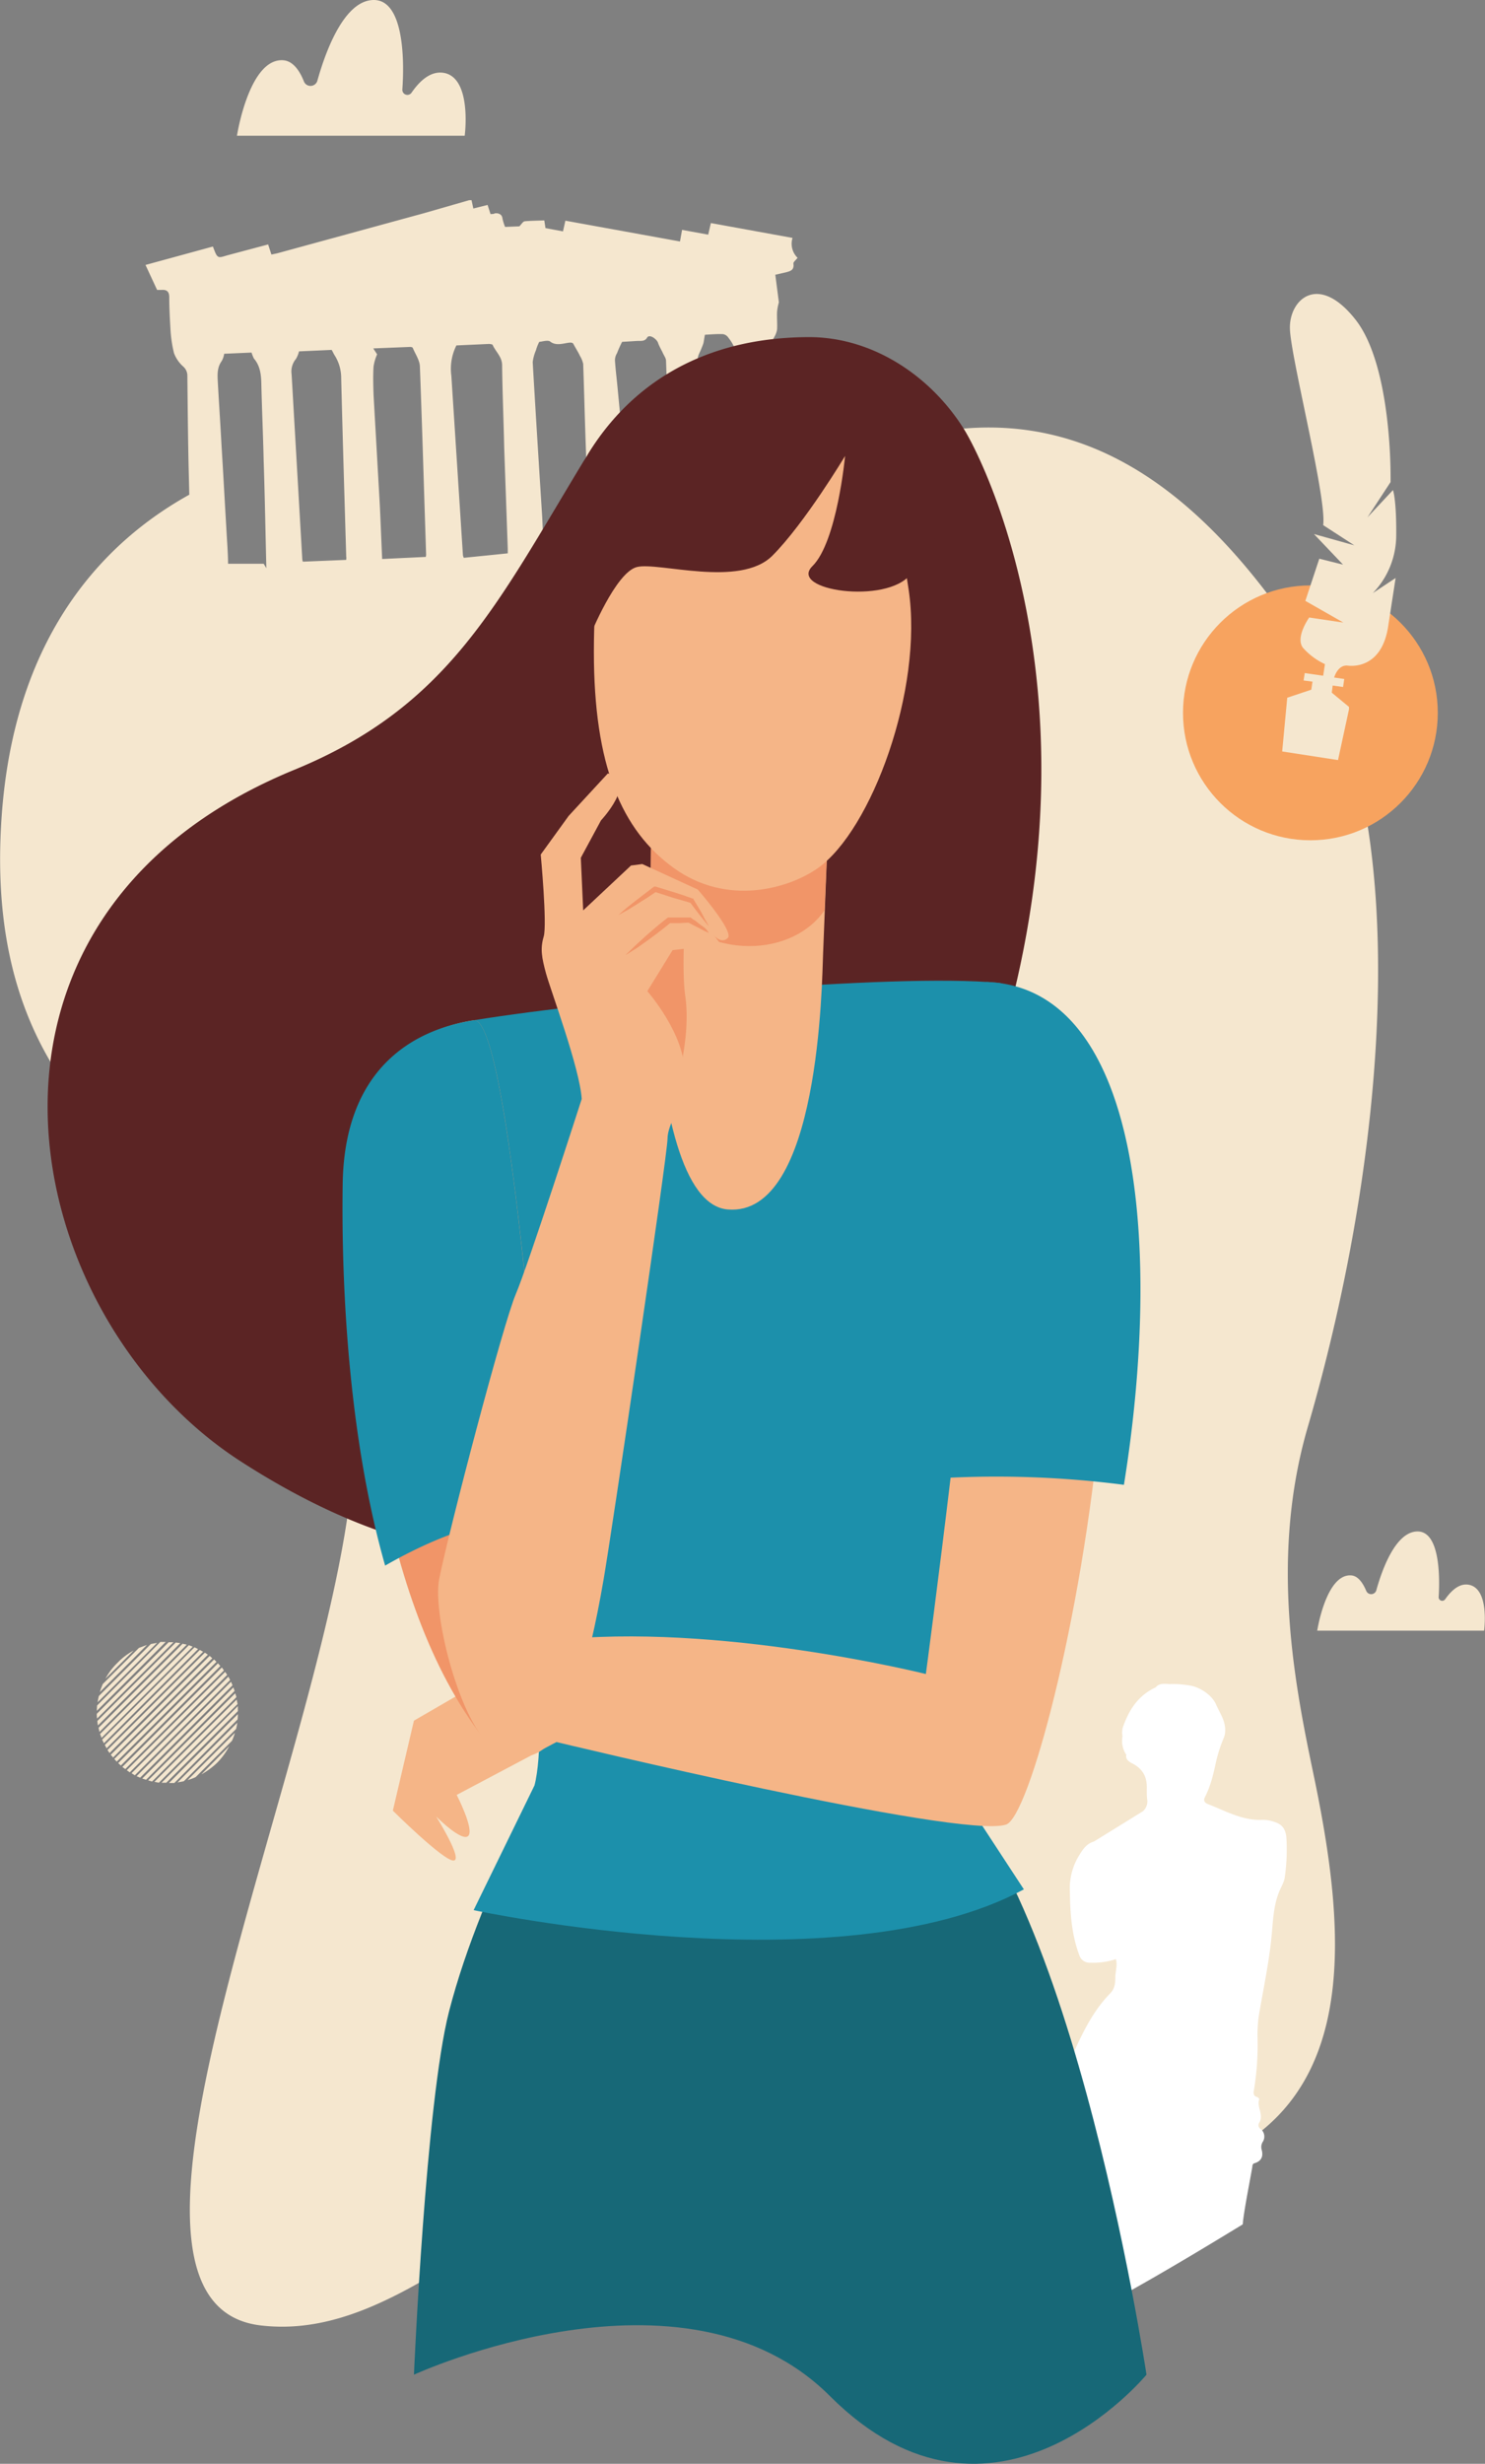<?xml version="1.0" encoding="UTF-8"?> <svg xmlns="http://www.w3.org/2000/svg" xmlns:xlink="http://www.w3.org/1999/xlink" viewBox="0 0 500.1 829.5"><rect x="0" y="0" width="500.1" height="829.5" fill="#808080" stroke="none"/> <defs> <style>.a,.c{fill:none;}.b{clip-path:url(#a);}.c{stroke:#383838;stroke-miterlimit:10;stroke-dasharray:12.03 12.03;}.d{fill:#f5e7cf;}.e{fill:#fff;}.f{fill:#5b2424;}.g{fill:#176877;}.h{fill:#1c90ab;}.i{fill:#f5b587;}.j{fill:#f19568;}.k{fill:#f7a35f;}</style> <clipPath id="a"> <polyline class="a" points="-2643.3 1893.7 -2643 1107.7 492.5 1107.7 492.2 1713.2 492.1 1893.7"></polyline> </clipPath> </defs> <title>Монтажная область 343</title> <g class="b"> <circle class="c" cx="-530" cy="1014.7" r="643.1"></circle> </g> <path class="d" d="M440.4,480.5c28-96.1,35-206.7,0-261.1s-77.2-87.3-136.1-71.5c-35.2,9.3-68.3,27.3-96,33.1a12.5,12.5,0,0,1-6.1,6.8c-17,9.3-36.6,11.1-55.1,15.7-21.7,5.4-44.3-1.3-66.4,2.7-9.2,1.7-6.9,4.3-7.4-4.9-.7-14.3-5.8-23-4.9-37.2C37.1,179.8,4.7,212,.5,275.7-8.8,415.3,125.1,401.4,118.9,493.6S22,775,87.7,782.9s112.6-94.6,221.8-57.8c21.6,7.3,55.9,14.2,85.1,6.7,63.8-16.4,59.8-76.4,48-133.2C436.2,568,427.4,525.2,440.4,480.5Z"></path> <path class="e" d="M347.6,729.3c.8,1.6,2.3,2.2,3.8,2.7l.2.3c-.2.4-.3.7.3.9a18.4,18.4,0,0,0,.1,4.7c1.3,4.4,0,8.4-1.4,12.5a19.8,19.8,0,0,0-.6,2.6,7.4,7.4,0,0,0,1.4,7.1,8.7,8.7,0,0,1,2.4,5.8c-.1,4.1-.3,8.2-3.9,11.1a8.3,8.3,0,0,0-1.1,1.5,2.4,2.4,0,0,0-.5,2.3l1.8,6.4c23.6-11.3,46.1-24.7,68.4-38.3.1-.6.1-1.2.2-1.8.8-5.8,2-11.6,3-17.3.1-.6,0-1.3.8-1.5,2.3-.7,3-2.3,2.4-4.5a3.3,3.3,0,0,1,.3-2.6,3.3,3.3,0,0,0-.6-4.4,1.5,1.5,0,0,1-.5-2.2c1.6-2.6-1-5.3,0-7.9a1.9,1.9,0,0,0-.8-.7c-1.3-.4-1.2-1.3-1-2.4a93.1,93.1,0,0,0,1.2-17.5,44.5,44.5,0,0,1,.8-9.6c1.4-8.1,3.1-16.2,3.9-24.4.5-5,.6-10.2,2.5-15,.7-1.8,1.8-3.4,2-5.3a65.5,65.5,0,0,0,.5-13.3c-.3-2.7-1.4-4.3-4-5.1a11.4,11.4,0,0,0-4.1-.7c-6.7.3-12.3-3-18.3-5.3-1.2-.5-1.6-1.2-1-2.4,2-3.9,2.9-8,3.8-12.2a49.1,49.1,0,0,1,2.4-7.4,6.5,6.5,0,0,0,.6-3c0-3.3-1.9-5.8-3.1-8.6s-4.9-5.6-8.6-6.3a33.5,33.5,0,0,0-7.1-.5c-1.6-.1-3.4-.4-4.6,1.1h0c-6.1,2.8-9.2,7.9-11.2,13.9h0c0,.4-.1.9-.1,1.3s.1.9.1,1.4a8.4,8.4,0,0,0,1.3,6.1h0c-.3,1.6.9,2.3,2,2.9,3.6,1.8,5.1,4.7,4.9,8.7,0,1,0,2.1.1,3.2a4.4,4.4,0,0,1-1.4,4.2L368.4,620c-2.5.7-3.8,2.7-5,4.7a21,21,0,0,0-3.1,12.2c.1,7.4.6,14.7,3.3,21.7a3.6,3.6,0,0,0,3.6,2.2,24.9,24.9,0,0,0,8.6-1.2c.6,2.1-.2,4.2-.2,6.3s-.3,3.8-1.8,5.3c-6.9,7.1-10.5,16.1-14.5,24.9-3,6.5-5.3,13.5-10.8,18.5a.9.9,0,0,0-.2,1.1c.4,1.1.9,2.2,1.3,3.4s-.7,5.3-2.4,7.6A1.6,1.6,0,0,0,347.6,729.3Z"></path> <path class="e" d="M377.7,583.3h0Z"></path> <path class="d" d="M290,196.2v3.3L39.8,210.4a6.3,6.3,0,0,1-1.9-.3c.1-.3.4-.6.3-.9s.5-2.2,2-2.1h3.3v-2.5c.6,1.7.7,1.4,2.6,1.6s4.2-1.4,5.7,1c0,.2,1.2-.1,1.3-.3.7-2.2,2.8-1.2,4.1-1.7s3.4.3,5.2.3a1.8,1.8,0,0,0,1.2-1.3c0-.7-.5-2-.8-2a20.9,20.9,0,0,0-4.3.4v.6l1.3,1.1-.6.4-1.9-3-.8,1.8c-2.4-2.3-5.3.1-7.4-1.2v-1.7l5.5-.2.3-4,4.5-.4.2-2.9,4.8-.2c-.3-12.3-.6-24.4-.9-36.4-.2-10-.3-20-.4-29.9a4.1,4.1,0,0,0-1.4-3.2,11.4,11.4,0,0,1-3.1-4.5,43.8,43.8,0,0,1-1.2-8.2c-.2-3.5-.4-7-.4-10.6,0-1.9-.8-2.6-2.5-2.5H52.9L49,89.2,71.7,83c1.5,4,1.5,4,4.7,3l13.9-3.7,1.1,3.4,1.9-.4,49.4-13.5L158,67.4h.8l.6,2.8,4.8-1.2,1,3.1c.5-.1,1,0,1.3-.2s2.5-.3,2.7,1.6a16.1,16.1,0,0,0,.9,2.9l4.8-.2c.8-.8,1.2-1.6,1.8-1.7,2.2-.2,4.3-.2,6.6-.3l.4,2.6,5.9,1.1.8-3.6,38.6,7,.7-3.9,8.8,1.6.9-3.9,27.5,5a6.6,6.6,0,0,0,1.7,6.7c-.5.7-1.5,1.4-1.4,2,.3,2.2-1.1,2.5-2.6,2.9l-3.5.8,1.2,9.3a17,17,0,0,0-.6,3.1c-.1,2,.1,4,0,6a7,7,0,0,1-.8,2.3,21.2,21.2,0,0,0-1.4,3.1c-.3,1.1-1,2.1-.9,3.1.6,11.2,1.2,22.4,2,33.5.7,9,1.6,18,2.3,26.9.2,1.4.2,2.9.3,4.4l5.2-.2.3,2.7,4.6-.2c.2,1.4.3,2.7.5,4.2l5.7-.2c.1,1,.3,1.7.4,2.7l4.8-.2.6,3.4ZM153.7,116.3a17.5,17.5,0,0,0-1.7,10.2l3.9,60.4a2.9,2.9,0,0,0,.3.9l14.8-1.5v-1.5l-1.2-34c-.2-9.3-.6-18.5-.7-27.8,0-2.9-2.2-4.6-3.2-6.9-.1-.2-.9-.3-1.3-.3Zm44.9,69a22.6,22.6,0,0,1-.1-2.5c-.4-11.6-.9-23.2-1.3-34.8-.3-8.5-.5-17-.8-25.5a9,9,0,0,0-1.1-2.7c-.6-1.3-1.4-2.5-2.2-4s-5.1,1.4-7.8-.8c-.8-.6-2.6,0-3.7.1a14.6,14.6,0,0,0-1.1,2.8,14.9,14.9,0,0,0-1.1,4c1,17.4,2.1,34.8,3.2,52.2.2,4,.3,7.9.5,11.9Zm-82,3.2c0-.5.1-.7,0-1-.6-20.1-1.2-40.1-1.7-60.2a14.2,14.2,0,0,0-2.1-7.5c-.4-.6-.7-1.3-1.1-2l-11,.5a10,10,0,0,1-1,2.5,6.6,6.6,0,0,0-1.5,5.2l3.6,62.3a3.1,3.1,0,0,0,.2.8Zm12.1-.3,14.7-.7c0-.1.1-.5.1-.8-.7-21.2-1.3-42.3-2.1-63.4-.1-2.1-1.6-4.2-2.4-6.2-.1-.2-.6-.3-.9-.3l-12.4.5,1.3,2a16.4,16.4,0,0,0-1.2,4.1c-.2,3.2-.1,6.3,0,9.5l2.1,37C128.2,175.9,128.4,181.8,128.7,188.2Zm97.6-4.2c0-.4.1-.7,0-.9q-.9-30.9-2-61.6c0-.9-.7-1.8-1.1-2.7s-1.2-2.2-1.6-3.4-2.9-3.1-3.7-1.7-2.3,1-3.5,1.1l-4.9.3a38,38,0,0,0-1.7,3.8,4.5,4.5,0,0,0-.7,2.5c.2,3.1.6,6.2.9,9.4,1,10.6,2.1,21.2,2.8,31.8.5,6.5.6,13.1.8,19.7a19.7,19.7,0,0,0,.3,2.4ZM76.8,189.8h12l.9,1.5c-.3-12-.5-24-.9-36-.2-8.9-.6-17.7-.8-26.6-.1-2.9-.5-5.7-2.5-8a16.7,16.7,0,0,1-.8-2l-9.2.4a7.5,7.5,0,0,1-.8,2.4c-1.4,1.9-1.5,4-1.4,6.2.4,7.4.9,14.8,1.3,22.2.7,11.4,1.3,22.9,2,34.3C76.7,186.1,76.8,187.9,76.8,189.8Zm162-6.5,12.5.3c-.4-8.2-.8-16.4-1-24.6-.4-9.8-.5-19.7-.9-29.6-.3-5.5-.4-11.1-4.1-15.7a2.7,2.7,0,0,0-1.8-1.2c-2-.1-4,.1-6.1.2-.2.9-.3,1.9-.5,2.8a16.6,16.6,0,0,1-.6,1.6c-.4,1.2-1.2,2.3-1.3,3.5a37.7,37.7,0,0,0,.1,5.8c1.1,18.5,2.3,37.1,3.5,55.7A5,5,0,0,0,238.8,183.3Z"></path> <path class="f" d="M324.7,144.6c-11-17.7-30.4-31-52-31.1-38.8,0-61.9,18.5-74.7,39.4a23.9,23.9,0,0,1-1.3,2.1c-29.4,48.5-45.6,82.8-97.4,104.1C-22.4,308.9,5.2,442.9,80.9,491.9c120.1,77.6,196.2,1,237.6-91.1C382.6,258.1,332.5,157.2,324.7,144.6Z"></path> <path class="g" d="M191.4,584.2s-28.9,49-40.2,93.1c-7.8,30.4-11.8,122.2-11.8,122.2s91-41.9,140.1,7.2c55.2,55.2,106.6-7.2,106.6-7.2s-27.5-183.5-79.3-207S191.4,584.2,191.4,584.2Z"></path> <path class="h" d="M336.3,330.9c-35.8-3.3-132.8,5.5-176.8,12.6-6.3,1,30.5,219.3,20.5,257.6l-20.5,42s123.3,26.5,185.3-7l-34.6-52.9C316.3,554.9,363.8,333.5,336.3,330.9Z"></path> <path class="i" d="M219.5,274.3s-5.4,130.3,25.6,132.9,31.7-76.7,32.1-86.4l2.1-53.1Z"></path> <path class="j" d="M219.2,302c19.7,23.1,48.4,19.5,58.5,4.4l1.6-38.7-59.8,6.6S219,285.8,219.2,302Z"></path> <path class="i" d="M338.8,614.3c15.3-4.9,71.5-265.3-6.5-283.6,0,0,1.8,5.7-.9,53.7-3.1,55.9-19.6,179.2-19.6,179.2S241.4,546,186,552.3l-46.6,27-7.1,30.3s16.9,16.8,20.4,16.8-5.8-14.8-5.8-14.8,8.7,8.7,10.8,6.5-3.9-13.8-3.9-13.8l33.6-17.8S323.5,619.3,338.8,614.3Z"></path> <path class="h" d="M332.2,330.6s-2.3.6-2.9,53.8c-.3,28.6-4.8,74.8-9.3,113.1a335,335,0,0,1,58.5,2.4C391.4,419.9,384.2,332.4,332.2,330.6Z"></path> <path class="j" d="M120.3,399c-.7,54.3,6,136.9,40.7,183.8,9,12.2,26.4-22.9,26.4-22.9S174,341.2,159.5,343.5,120.8,354.2,120.3,399Z"></path> <path class="h" d="M183.9,510.5c-4.9-64.3-14.4-168.6-24.4-167-13.3,2.1-43.6,10.7-44.1,55.5-.5,35.9,2.3,86,14.3,128.1,10.8-6.2,26.8-13.8,39.6-14.7A102.3,102.3,0,0,0,183.9,510.5Z"></path> <path class="j" d="M221.9,287.3a94.2,94.2,0,0,0-2.8,11.2c-1.1,6.4,1.4,12.7-3.5,19s13.1,43.9,13.1,43.9,3.8-13.9,2.1-25.8.5-41.4,2.9-43.9S221.9,287.3,221.9,287.3Z"></path> <path class="i" d="M204.7,260.4l-13.2,14.3-9.4,13s2.2,23.5,1,27.6-.7,7,.8,12.5,11.4,32,12,42.2c0,0-18,55.9-22.2,65.7s-22.1,77.8-25.8,95.9c-2.5,12.1,8,52.6,19.6,57.6s24.8,6.6,35.8-57.6c2.8-16.2,21.5-142.9,21.5-148.2s5.3-11,5.7-22c.4-13-12.5-27.7-12.5-27.7l8.5-13.8,7.5-.9s8.2,8.2,10.6,5.8-4.3-10-4.3-10,2.6,3.2,4.8,1S235,299.5,235,299.5l-18.7-8.6-3.8.5-16.1,15.1-.8-17.7,6.8-12.6S214.9,262.9,204.7,260.4Z"></path> <path class="j" d="M238.7,314.1l-1.7-.8-1.7-.9-1.8-.9-1.7-.9h.4l-3.4.2h-3.5l.6-.2c-2.4,2-4.9,3.9-7.5,5.8l-3.8,2.7-4,2.5,3.4-3.3,3.5-3.2c2.3-2,4.7-4.1,7.2-6l.3-.2h7.6a9.1,9.1,0,0,0,1.6,1.1l1.5,1.2,1.5,1.1A6.4,6.4,0,0,1,238.7,314.1Z"></path> <path class="j" d="M238.7,311.9l-1.6-2-1.6-2-1.6-2.1-1.6-2.1.4.3-3.1-.9-3.1-.9-6.2-2h.7l-3.1,2.1-3.2,2-3.2,2-3.3,1.8,2.9-2.5,2.9-2.3,3-2.3,3-2.3.3-.2h.5l6.2,1.9,3.1,1,3.1,1.1h.3v.2l1.4,2.3,1.3,2.2,1.2,2.3A25.3,25.3,0,0,1,238.7,311.9Z"></path> <path class="i" d="M208.2,162.9s-8.2,18.3-8.2,56.5,9.2,60.1,27,72.9,38.4,7,48.4,0c18.1-12.8,35.6-60.2,30.6-93.8S285.6,98.7,208.2,162.9Z"></path> <path class="f" d="M235.2,124.4c-1.8,0-25.3,9.2-36.5,33.1s0,56.6,0,56.6,8.6-21.4,15.8-23.2,34.7,7.1,45.6-3.8,24.5-33.6,24.5-33.6-2.7,28.9-11,37.1,25,13,33,2.8,11.8,31.9,11.8,31.9,4.1-54-21.6-81.8S235.2,124.4,235.2,124.4Z"></path> <circle class="k" cx="441.3" cy="240" r="42.9"></circle> <path class="d" d="M49.9,599.4l1.3.4,28.4-28.4a6.5,6.5,0,0,0-.4-1.3Z"></path> <path class="d" d="M47.9,598.8l1.3.4L79,569.3c-.1-.4-.3-.8-.4-1.2Z"></path> <path class="d" d="M44.3,597l1.1.7,32.1-32.1-.6-1.1Z"></path> <path class="d" d="M41.2,594.9l1,.7,33.2-33.2a8.6,8.6,0,0,0-.7-1Z"></path> <path class="d" d="M42.7,596l1,.7,32.8-32.8a6.1,6.1,0,0,0-.7-1Z"></path> <path class="d" d="M63.2,599.3a14.8,14.8,0,0,0,2.7-1l12.2-12.2a14.8,14.8,0,0,0,1-2.7Z"></path> <path class="d" d="M52,599.9l1.5.3L80,573.7l-.3-1.5Z"></path> <path class="d" d="M39.8,593.6l.9.8,33.5-33.5-.8-.9Z"></path> <path class="d" d="M59.8,600.1l2.1-.4,17.6-17.6a15.5,15.5,0,0,0,.4-2.1Z"></path> <path class="d" d="M77.2,587.9l-9.4,9.5a25.1,25.1,0,0,0,5.4-4A23.4,23.4,0,0,0,77.2,587.9Z"></path> <path class="d" d="M54.4,600.2H56l24.1-24.1v-1.7Z"></path> <path class="d" d="M56.9,600.3h1.8L80,578.9a10.9,10.9,0,0,0,.1-1.8Z"></path> <path class="d" d="M46,598l1.2.5,31.1-31.1-.5-1.2Z"></path> <path class="d" d="M33.3,571a15.5,15.5,0,0,0-.4,2.1l20-20-2.1.4Z"></path> <path class="d" d="M32.7,574.2c0,.6-.1,1.2-.1,1.8l23.2-23.2H54Z"></path> <path class="d" d="M32.6,577a9.2,9.2,0,0,0,.1,1.6l25.7-25.7H56.8Z"></path> <path class="d" d="M34.6,567c-.4.9-.7,1.8-1,2.7l15.9-15.9-2.7,1Z"></path> <path class="d" d="M32.8,579.4a7.7,7.7,0,0,0,.2,1.5l27.7-27.7-1.5-.2Z"></path> <path class="d" d="M35.5,565.2l9.5-9.5a21.4,21.4,0,0,0-5.4,4.1A21.4,21.4,0,0,0,35.5,565.2Z"></path> <path class="d" d="M36.2,589.2l.7,1L70,557.1l-1-.7Z"></path> <path class="d" d="M33.2,581.7l.3,1.4,29.4-29.4-1.4-.3Z"></path> <path class="d" d="M35.3,587.5l.6,1.1,32.5-32.5-1.1-.6Z"></path> <path class="d" d="M37.3,590.8l.8.9,33.4-33.4-.9-.8Z"></path> <path class="d" d="M38.5,592.2l.8.9,33.6-33.6-.8-.8Z"></path> <path class="d" d="M34.4,585.7l.6,1.2,31.7-31.7-1.2-.6Z"></path> <path class="d" d="M33.7,583.8c.2.4.3.8.5,1.3l30.7-30.7-1.3-.5Z"></path> <path class="d" d="M79.8,45.7s4.1-26.4,15.7-25.4c3.2.3,5.4,3.5,6.8,7a2.4,2.4,0,0,0,4.6-.2c3-10.7,9.3-27.1,19-27.1s10.4,18.7,9.6,30.1a1.7,1.7,0,0,0,3.1,1.1c2.7-3.9,6.5-7.6,11.2-6.6,9.2,2.1,6.7,21.1,6.7,21.1Z"></path> <path class="d" d="M443.6,549s3-19.3,11.5-18.6c2.3.2,3.9,2.6,5,5.2a1.8,1.8,0,0,0,3.4-.2c2.2-7.9,6.8-19.8,13.9-19.8s7.6,13.7,7.1,22a1.2,1.2,0,0,0,2.2.8c2-2.8,4.8-5.6,8.2-4.8,6.8,1.6,4.9,15.4,4.9,15.4Z"></path> <path class="d" d="M460.5,174.2l7.8-11.9a172.7,172.7,0,0,0-1.2-21.5c-1.4-11.7-4.4-25.4-10.7-33.3-12.5-15.8-22.3-6.6-22,3.2s12.5,57.2,11.2,66.1l10.5,6.8-13.6-3.8,9.8,10.3-8-2-4.7,14.2,12.8,7.3-11.5-1.7s-4.8,6.7-2.1,10.2a22.7,22.7,0,0,0,7.4,5.5l-.6,3.9-6.2-.9-.4,2.5,3,.4-.4,2.7-8.1,2.7L431.8,253l18.8,2.9,3.7-17.1V238l-5.8-4.8.3-2.4,3.5.5.4-2.7-3.4-.5s1.2-4.4,4.6-4,11.7-.5,13.6-13.3l2.5-16.2-7.7,5.1a28,28,0,0,0,7.9-19.4c.1-12.3-1.1-15.3-1.1-15.3Z"></path> </svg> 